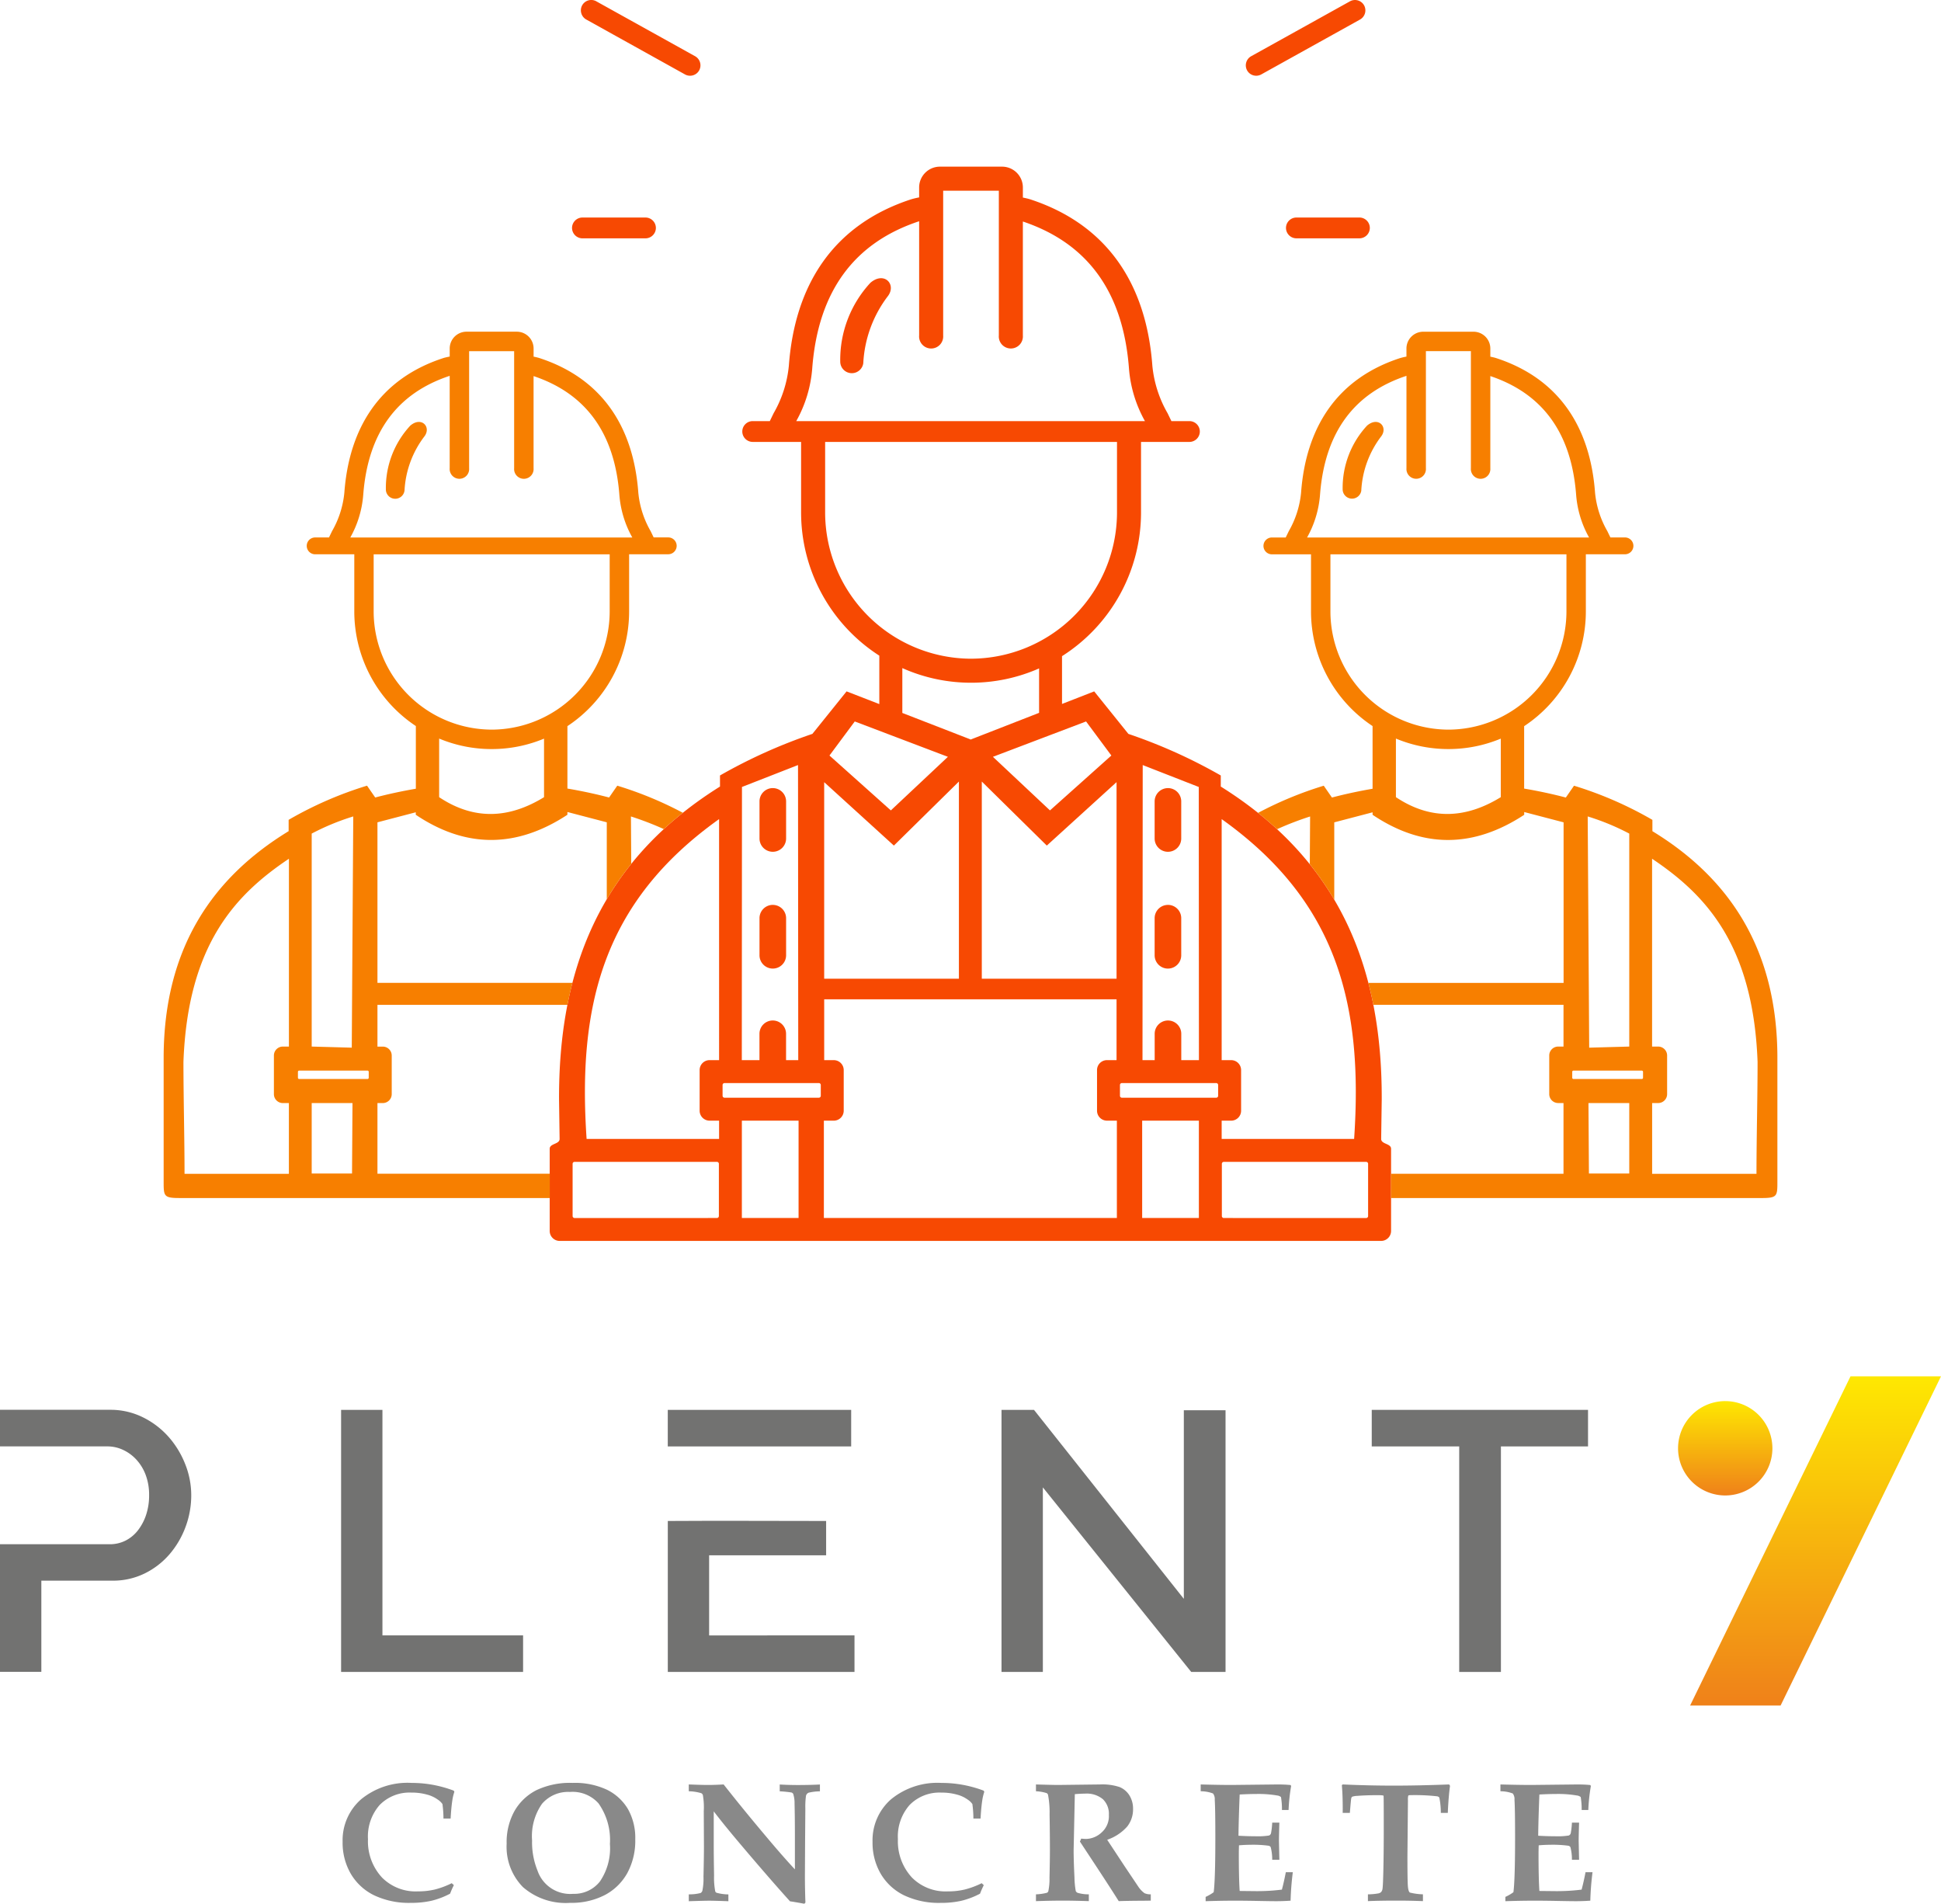 <svg xmlns="http://www.w3.org/2000/svg" xmlns:xlink="http://www.w3.org/1999/xlink" width="189.737" height="186.061" viewBox="0 0 189.737 186.061"><defs><linearGradient id="linear-gradient" x1="0.496" y1="-0.051" x2="0.496" y2="1.018" gradientUnits="objectBoundingBox"><stop offset="0" stop-color="#ffed00"></stop><stop offset="1" stop-color="#ef7f1a"></stop></linearGradient><linearGradient id="linear-gradient-2" x1="0.508" y1="-0.051" x2="0.508" y2="1.018" xlink:href="#linear-gradient"></linearGradient></defs><g id="Grupo_8" data-name="Grupo 8" transform="translate(-348.66 -266.939)"><path id="Caminho_26" data-name="Caminho 26" d="M1200.321,6199.258l.2.186a7.879,7.879,0,0,0-.366.83,7.783,7.783,0,0,1-1.821.694,8.9,8.9,0,0,1-2.015.206,7.933,7.933,0,0,1-3.608-.747,5.383,5.383,0,0,1-2.27-2.106,6.046,6.046,0,0,1-.794-3.114,5.323,5.323,0,0,1,1.793-4.144,7.145,7.145,0,0,1,4.951-1.613,11.541,11.541,0,0,1,2.076.186,11.923,11.923,0,0,1,2.045.569l.058.122a4.657,4.657,0,0,0-.2.846c-.072.472-.125,1.058-.164,1.757h-.7a10.539,10.539,0,0,0-.1-1.413,1.6,1.6,0,0,0-.447-.43,3.144,3.144,0,0,0-1.08-.5,5.5,5.5,0,0,0-1.5-.191,4.092,4.092,0,0,0-3.1,1.2,4.648,4.648,0,0,0-1.152,3.353,5.2,5.2,0,0,0,1.388,3.766,4.629,4.629,0,0,0,3.513,1.335,7.008,7.008,0,0,0,1.621-.178,8.213,8.213,0,0,0,1.668-.622Zm11.554,1.915a6.354,6.354,0,0,1-4.6-1.54,5.62,5.62,0,0,1-1.593-4.241,6.258,6.258,0,0,1,.772-3.206,5.19,5.19,0,0,1,2.143-2.029,7.684,7.684,0,0,1,3.527-.708,7.4,7.4,0,0,1,3.391.681,4.895,4.895,0,0,1,2.029,1.884,5.741,5.741,0,0,1,.71,2.963,6.614,6.614,0,0,1-.78,3.289,5.388,5.388,0,0,1-2.2,2.146,7.1,7.1,0,0,1-3.4.76Zm.311-.882a3.184,3.184,0,0,0,2.614-1.208,5.756,5.756,0,0,0,.977-3.669,6.168,6.168,0,0,0-1.118-3.968,3.393,3.393,0,0,0-2.792-1.113,3.355,3.355,0,0,0-2.731,1.163,5.508,5.508,0,0,0-.968,3.577,7.334,7.334,0,0,0,.53,2.944,3.37,3.37,0,0,0,3.489,2.273Zm11.3.716v-.666a4.363,4.363,0,0,0,1.157-.131.409.409,0,0,0,.169-.21,5.781,5.781,0,0,0,.111-1.379q.046-1.956.045-2.953l-.017-3.453a7.01,7.01,0,0,0-.089-1.582.324.324,0,0,0-.153-.178,4.627,4.627,0,0,0-1.224-.189v-.666c.844.033,1.471.05,1.876.05q.674,0,1.532-.05,1.878,2.394,4.246,5.2,1.577,1.877,2.72,3.1v-3.233q0-1.84-.033-3.172a2.976,2.976,0,0,0-.131-.971.29.29,0,0,0-.178-.139,10.624,10.624,0,0,0-1.141-.113v-.666q.883.05,1.76.05c.8,0,1.521-.017,2.17-.05v.666a5.221,5.221,0,0,0-1.09.13.426.426,0,0,0-.172.114.5.5,0,0,0-.1.188,7.74,7.74,0,0,0-.064,1.255l-.025,3.261-.017,3.283q0,1.324.05,2.642l-.106.114c-.66-.119-1.124-.2-1.4-.236q-2.09-2.314-5.045-5.814-1.494-1.773-2.412-2.98v3.161q0,1.291.033,3.111a6.98,6.98,0,0,0,.114,1.546.246.246,0,0,0,.119.136,4.452,4.452,0,0,0,1.166.164v.666q-1.307-.049-1.871-.05-.47,0-2.009.05Zm28.637-1.748.2.186a7.905,7.905,0,0,0-.366.83,7.78,7.78,0,0,1-1.821.694,8.9,8.9,0,0,1-2.015.206,7.933,7.933,0,0,1-3.608-.747,5.384,5.384,0,0,1-2.27-2.106,6.047,6.047,0,0,1-.794-3.114,5.323,5.323,0,0,1,1.793-4.144,7.145,7.145,0,0,1,4.951-1.613,11.54,11.54,0,0,1,2.076.186,11.922,11.922,0,0,1,2.045.569l.058.122a4.657,4.657,0,0,0-.2.846c-.072.472-.125,1.058-.164,1.757h-.7a10.539,10.539,0,0,0-.1-1.413,1.6,1.6,0,0,0-.447-.43,3.145,3.145,0,0,0-1.08-.5,5.5,5.5,0,0,0-1.5-.191,4.091,4.091,0,0,0-3.1,1.2,4.648,4.648,0,0,0-1.152,3.353,5.2,5.2,0,0,0,1.388,3.766,4.63,4.63,0,0,0,3.513,1.335,7.008,7.008,0,0,0,1.621-.178,8.214,8.214,0,0,0,1.668-.622Zm5.3,1.748v-.666a4.883,4.883,0,0,0,1.082-.156.275.275,0,0,0,.128-.155,5.784,5.784,0,0,0,.114-1.321q.041-1.745.041-2.747c0-.905-.011-2.051-.033-3.444a9.055,9.055,0,0,0-.153-1.909.276.276,0,0,0-.13-.161,4.042,4.042,0,0,0-1.049-.181v-.666q1.682.049,2.17.049l4.077-.049a5.36,5.36,0,0,1,1.932.255,2.057,2.057,0,0,1,.96.818,2.45,2.45,0,0,1,.352,1.327,2.71,2.71,0,0,1-.566,1.707,4.583,4.583,0,0,1-1.962,1.3l1.726,2.62,1.346,2.006a2.5,2.5,0,0,0,.575.594,1.4,1.4,0,0,0,.614.111v.616l-.477.008c-1.376.008-2.259.022-2.656.042q-.708-1.132-2.118-3.28l-1.676-2.545a1.756,1.756,0,0,0,.122-.286q.325.033.483.033a2.315,2.315,0,0,0,1.49-.611,2.135,2.135,0,0,0,.736-1.742,1.989,1.989,0,0,0-.583-1.53,2.475,2.475,0,0,0-1.746-.546c-.247,0-.58.017-1,.05l-.05,2.406-.066,3.053q0,1.036.08,2.65a8.349,8.349,0,0,0,.128,1.362.37.37,0,0,0,.178.172,3.659,3.659,0,0,0,1.1.147v.666c-.971-.033-1.834-.05-2.584-.05C1259.2,6200.956,1258.339,6200.973,1257.421,6201.006Zm16.586,0v-.416a4.478,4.478,0,0,0,.788-.458q.162-1.274.161-5.354,0-2.78-.058-3.688a.9.9,0,0,0-.166-.607,3.356,3.356,0,0,0-1.208-.217v-.666q1.919.05,3.031.049l4.479-.049q.708,0,1.274.055l.058.092a17.977,17.977,0,0,0-.25,2.351h-.649a6.978,6.978,0,0,0-.094-1.266.69.69,0,0,0-.369-.153,10.736,10.736,0,0,0-2.07-.147q-.683,0-1.6.05-.1,2.531-.116,4.03.87.05,1.632.05a6.953,6.953,0,0,0,1.357-.072.331.331,0,0,0,.194-.236,7.255,7.255,0,0,0,.114-1.024h.7c-.028.918-.041,1.518-.041,1.8l.041,1.834h-.7a4.775,4.775,0,0,0-.147-1.235.307.307,0,0,0-.219-.142,11.425,11.425,0,0,0-1.832-.089q-.445,0-1.049.05c-.011.289-.017.58-.017.879q0,2.328.083,3.583l1.612.017a19.456,19.456,0,0,0,2.517-.149q.2-.75.383-1.7h.683a27.683,27.683,0,0,0-.217,2.781q-.741.05-1.424.05c-.3,0-.885-.008-1.762-.025q-1.228-.025-2.262-.025-1.357,0-2.861.05Zm15.864,0v-.666a6.072,6.072,0,0,0,.955-.081.635.635,0,0,0,.331-.136.656.656,0,0,0,.144-.344c.036-.233.069-1.088.094-2.567q.025-1.578.025-3.217c0-2.151-.006-3.244-.02-3.286s-.205-.061-.577-.061q-1.133,0-1.951.066a1.938,1.938,0,0,0-.533.081.256.256,0,0,0-.094.144c-.022.069-.067.55-.139,1.44h-.7q.016-1.578-.083-2.714l.089-.066q2.565.116,4.987.116t5.409-.116l.089.133q-.154,1.128-.217,2.647H1297a7.54,7.54,0,0,0-.147-1.5.352.352,0,0,0-.258-.125,19.287,19.287,0,0,0-2.584-.108c-.108,0-.172.017-.194.05a1.458,1.458,0,0,0-.031.43l-.05,5.467q0,2.377.042,2.917c.025.36.092.58.194.655a5.772,5.772,0,0,0,1.279.172v.666q-1.191-.05-2.528-.05-1.757,0-2.85.05Zm13.436,0v-.416a4.469,4.469,0,0,0,.788-.458q.162-1.274.161-5.354,0-2.78-.058-3.688a.9.9,0,0,0-.166-.607,3.356,3.356,0,0,0-1.208-.217v-.666q1.919.05,3.03.049l4.479-.049q.708,0,1.274.055l.058.092a18,18,0,0,0-.25,2.351h-.65a6.97,6.97,0,0,0-.094-1.266.69.69,0,0,0-.369-.153,10.737,10.737,0,0,0-2.07-.147q-.683,0-1.6.05-.1,2.531-.116,4.03.87.05,1.632.05a6.954,6.954,0,0,0,1.357-.072.33.33,0,0,0,.194-.236,7.215,7.215,0,0,0,.114-1.024h.7c-.028.918-.041,1.518-.041,1.8l.041,1.834h-.7a4.771,4.771,0,0,0-.147-1.235.307.307,0,0,0-.219-.142,11.423,11.423,0,0,0-1.832-.089q-.445,0-1.049.05c-.011.289-.017.58-.017.879q0,2.328.083,3.583l1.612.017a19.458,19.458,0,0,0,2.517-.149q.2-.75.383-1.7h.683a27.683,27.683,0,0,0-.217,2.781q-.741.05-1.424.05c-.3,0-.885-.008-1.762-.025q-1.228-.025-2.262-.025-1.357,0-2.861.05Z" transform="translate(-807.496 -5748.252)" fill="#898989"></path><g id="Grupo_6" data-name="Grupo 6" transform="translate(348.66 401.458)"><path id="Caminho_27" data-name="Caminho 27" d="M0,4920.075v-12.483H10.715a3.386,3.386,0,0,0,1.569-.361,3.6,3.6,0,0,0,1.209-1.01,5.059,5.059,0,0,0,.794-1.515,6.025,6.025,0,0,0,.289-1.912,5.515,5.515,0,0,0-.325-1.948,4.564,4.564,0,0,0-.9-1.5,4.121,4.121,0,0,0-1.317-.974,3.608,3.608,0,0,0-1.533-.343l-6.458,0H0v-3.576H10.752a7.113,7.113,0,0,1,3.193.721,8.173,8.173,0,0,1,2.507,1.894,8.938,8.938,0,0,1,1.642,2.67,8.188,8.188,0,0,1,.6,3.048,8.842,8.842,0,0,1-.559,3.121,8.748,8.748,0,0,1-1.569,2.67,7.638,7.638,0,0,1-2.435,1.876,7.037,7.037,0,0,1-3.157.7H4.041v8.912H0Z" transform="translate(0 -4891.18)" fill="#727271" fill-rule="evenodd"></path><path id="Caminho_28" data-name="Caminho 28" d="M1184.31,4920.094V4894.48h4.041v22.043H1202.1v3.571Z" transform="translate(-1150.967 -4891.2)" fill="#727271"></path><path id="Caminho_29" data-name="Caminho 29" d="M3481.361,4902.056v18.038h-4.041V4894.48h3.175l14.647,18.471v-18.435h4.077v25.578h-3.355Z" transform="translate(-3379.42 -4891.2)" fill="#727271"></path><path id="Caminho_30" data-name="Caminho 30" d="M4784,4898.052h-8.515v22.042h-4.077v-22.042h-8.55v-3.572H4784Z" transform="translate(-4628.767 -4891.2)" fill="#727271"></path><path id="Caminho_31" data-name="Caminho 31" d="M2336.9,4916.484v3.572H2318.65V4905.3c5.157-.035,10.291,0,15.477,0v3.355H2322.69v7.829Zm-18.253-18.472v-3.572h17.928v3.572H2318.65Z" transform="translate(-2253.371 -4891.161)" fill="#727271"></path><g id="Grupo_5" data-name="Grupo 5" transform="translate(164.033)"><path id="Caminho_32" data-name="Caminho 32" d="M5868.24,4810.134h8.845l15.679-32.174h-8.845Z" transform="translate(-5867.06 -4777.96)" fill-rule="evenodd" fill="url(#linear-gradient)"></path><path id="Caminho_33" data-name="Caminho 33" d="M5830.911,4873.281a4.611,4.611,0,1,0-4.61-4.611A4.611,4.611,0,0,0,5830.911,4873.281Z" transform="translate(-5826.3 -4861.636)" fill-rule="evenodd" fill="url(#linear-gradient-2)"></path></g></g><g id="Grupo_7" data-name="Grupo 7" transform="translate(364.649 266.939)"><path id="Caminho_34" data-name="Caminho 34" d="M1911.8,21.252h6.162a1.02,1.02,0,0,1,1.017,1.017h0a1.021,1.021,0,0,1-1.017,1.017H1911.8a1.021,1.021,0,0,1-1.017-1.017h0A1.02,1.02,0,0,1,1911.8,21.252ZM1913.149.116l9.658,5.367a1.023,1.023,0,0,1,.407,1.38h0a1.018,1.018,0,0,1-1.38.407L1912.176,1.9a1.025,1.025,0,0,1-.407-1.38h0a1.017,1.017,0,0,1,1.38-.407Zm73.684,0-9.658,5.367a1.024,1.024,0,0,0-.407,1.38h0a1.019,1.019,0,0,0,1.38.407l9.658-5.367a1.025,1.025,0,0,0,.407-1.38h0a1.017,1.017,0,0,0-1.38-.407Zm-5.243,21.135h6.162a1.02,1.02,0,0,1,1.017,1.017h0a1.021,1.021,0,0,1-1.017,1.017h-6.162a1.021,1.021,0,0,1-1.017-1.017h0A1.02,1.02,0,0,1,1981.589,21.252Zm-34.065,52.71-9.106-3.456-2.472,3.33,6,5.364Zm2.264-9.59h0a14.307,14.307,0,0,0,14.265-14.265V43.184h-28.53v6.923a14.307,14.307,0,0,0,14.265,14.265ZM1939.253,35.49a11.8,11.8,0,0,1,2.427-6.586c.825-1.139-.4-2.419-1.733-1.271A11.074,11.074,0,0,0,1937,35.317,1.132,1.132,0,0,0,1939.253,35.49Zm7.81-16.861h5.44V32.784a1.178,1.178,0,1,0,2.349,0V21.641c6.225,2.086,9.782,6.76,10.368,14.315a12.5,12.5,0,0,0,1.567,5.194H1932.7a12.5,12.5,0,0,0,1.566-5.194c.588-7.587,4.172-12.268,10.447-14.341v11.17a1.178,1.178,0,1,0,2.349,0V18.63Zm22.308,22.519-.371-.767a11.508,11.508,0,0,1-1.489-4.633c-.575-7.859-4.3-13.784-11.966-16.282-.158-.051-.454-.119-.692-.166v-.993a2.034,2.034,0,0,0-2.028-2.027h-6.084a2.033,2.033,0,0,0-2.028,2.027v.978a7.9,7.9,0,0,0-.771.182c-7.67,2.5-11.391,8.423-11.966,16.282a11.5,11.5,0,0,1-1.489,4.633l-.371.767h-1.673a1.02,1.02,0,0,0-1.017,1.017h0a1.021,1.021,0,0,0,1.017,1.017h4.731v6.923a16.638,16.638,0,0,0,7.646,13.968v4.733l-3.2-1.242-3.342,4.155a51.417,51.417,0,0,0-9.032,4.064v1.084c-12,7.5-15.777,18.287-15.733,30.6q.027,1.918.055,3.836c.008.533-.969.436-.969.968v8.036a.975.975,0,0,0,.969.968h80.309a.975.975,0,0,0,.968-.968v-8.036c0-.533-.976-.436-.968-.968q.027-1.919.055-3.836c.044-12.316-3.732-23.1-15.733-30.6V75.785a51.41,51.41,0,0,0-9.032-4.064l-3.342-4.155-3.145,1.227V64.123a16.64,16.64,0,0,0,7.723-14.017V43.184h4.731a1.021,1.021,0,0,0,1.017-1.017h0a1.02,1.02,0,0,0-1.017-1.017h-1.764Zm-26.3,24.142a16.461,16.461,0,0,0,6.722,1.43h0a16.456,16.456,0,0,0,6.645-1.4v4.343l-6.712,2.618v-.024l-6.656-2.583V65.291Zm8.854,8.671,9.106-3.456,2.472,3.33-6,5.364ZM1935.4,119.036v-9.513h.971a.972.972,0,0,0,.969-.969v-3.978a.972.972,0,0,0-.969-.968h-.939V97.662h28.578v5.945h-.939a.972.972,0,0,0-.969.968v3.978a.972.972,0,0,0,.969.969h.971v9.513H1935.4Zm31.114,0v-9.513h5.544l0,4.049v5.464Zm8.858,0h-.914a.2.2,0,0,1-.154-.184v-5.114a.19.19,0,0,1,.186-.187h13.924a.187.187,0,0,1,.186.187v5.114a.191.191,0,0,1-.186.187h-13.042v0Zm-1.617-13.186h-9.225a.187.187,0,0,0-.187.187v1.056a.187.187,0,0,0,.187.187h9.225a.187.187,0,0,0,.186-.187v-1.056A.187.187,0,0,0,1973.758,105.85Zm13.479,5.459h-12.949v-1.786h.931a.972.972,0,0,0,.969-.969v-3.978a.971.971,0,0,0-.969-.968h-.931V80.05c11.394,8.119,13.831,18.276,12.949,31.258Zm-20.688-7.7h1.191v-2.576a1.3,1.3,0,0,1,1.3-1.3h0a1.3,1.3,0,0,1,1.3,1.3v2.576h1.726l-.016-26.7-5.479-2.142Zm-2.536-27.169v19.21h-13.172V76.378l6.355,6.259,6.816-6.2Zm5.023.58h0a1.3,1.3,0,0,0-1.3,1.3v3.624a1.3,1.3,0,0,0,1.3,1.3h0a1.3,1.3,0,0,0,1.3-1.3V78.314A1.3,1.3,0,0,0,1969.035,77.018Zm0,11.415h0a1.3,1.3,0,0,0-1.3,1.3v3.624a1.3,1.3,0,0,0,1.3,1.3h0a1.3,1.3,0,0,0,1.3-1.3V89.729A1.3,1.3,0,0,0,1969.035,88.433Zm-36.106,30.6v-9.513h-5.544l0,4.049v5.464Zm-8.858,0h.914a.2.2,0,0,0,.154-.184v-5.114a.191.191,0,0,0-.187-.187h-13.924a.187.187,0,0,0-.187.187v5.114a.191.191,0,0,0,.187.187h13.042Zm1.617-13.186h9.225a.187.187,0,0,1,.187.187v1.056a.187.187,0,0,1-.187.187h-9.225a.187.187,0,0,1-.187-.187v-1.056A.187.187,0,0,1,1925.688,105.85Zm-13.479,5.459h12.95v-1.786h-.932a.972.972,0,0,1-.969-.969v-3.978a.971.971,0,0,1,.969-.968h.932V80.05c-11.394,8.119-13.831,18.276-12.95,31.258Zm20.688-7.7h-1.191v-2.576a1.3,1.3,0,0,0-1.3-1.3h0a1.3,1.3,0,0,0-1.3,1.3v2.576h-1.726l.016-26.7,5.479-2.142Zm2.536-27.169v19.21H1948.6V76.378l-6.356,6.259-6.816-6.2Zm-5.023.58h0a1.3,1.3,0,0,1,1.3,1.3v3.624a1.3,1.3,0,0,1-1.3,1.3h0a1.3,1.3,0,0,1-1.3-1.3V78.314A1.3,1.3,0,0,1,1930.411,77.018Zm0,11.415h0a1.3,1.3,0,0,1,1.3,1.3v3.624a1.3,1.3,0,0,1-1.3,1.3h0a1.3,1.3,0,0,1-1.3-1.3V89.729A1.3,1.3,0,0,1,1930.411,88.433Z" transform="translate(-1870.854 0.009)" fill="#f74902" fill-rule="evenodd"></path><path id="Caminho_35" data-name="Caminho 35" d="M579.581,1221.478h.593V1203.12c-5.206,3.49-9.887,8.377-10.311,19.852,0,3.437.107,7.506.107,10.943h10.2V1227h-.593a.874.874,0,0,1-.871-.871v-3.776A.874.874,0,0,1,579.581,1221.478Zm28.305-6.225H588.828V1199.56l3.746-.981v.243c4.941,3.32,9.881,3.242,14.822,0v-.27l3.849,1.007v7.517a29.586,29.586,0,0,1,2.391-3.451l-.03-4.638a30.711,30.711,0,0,1,3.215,1.235q.884-.815,1.859-1.594a35.868,35.868,0,0,0-6.409-2.649l-.8,1.156c-1.354-.356-2.713-.643-4.074-.875v-6.1a13.451,13.451,0,0,0,6.032-11.2v-5.6h3.826a.826.826,0,0,0,.822-.823h0a.825.825,0,0,0-.822-.823h-1.427l-.3-.62a9.3,9.3,0,0,1-1.2-3.746c-.465-6.355-3.475-11.148-9.677-13.167-.128-.041-.368-.1-.56-.134v-.8a1.644,1.644,0,0,0-1.64-1.64h-4.92a1.644,1.644,0,0,0-1.64,1.64v.791c-.2.038-.481.1-.623.147-6.2,2.019-9.212,6.812-9.677,13.167a9.3,9.3,0,0,1-1.2,3.746l-.3.62h-1.353a.825.825,0,0,0-.823.823h0a.826.826,0,0,0,.823.823h3.826v5.6a13.453,13.453,0,0,0,6.017,11.186v6.127c-1.328.229-2.652.51-3.972.857l-.8-1.156a36.559,36.559,0,0,0-7.663,3.339v1.108c-7.364,4.491-12.218,11.367-12.218,22.173v12.078c0,1.44.014,1.606,1.606,1.606h36.14v-2.374H588.828V1227h.523a.875.875,0,0,0,.872-.871v-3.776a.874.874,0,0,0-.872-.871h-.523v-4.08H607.4q.213-1.084.487-2.144Zm-7.893-24.752h0a11.57,11.57,0,0,0,11.536-11.536v-5.6H588.457v5.6A11.57,11.57,0,0,0,599.993,1190.5Zm-5.134.874v5.728c3.417,2.275,6.835,2.1,10.253,0v-5.722a13.313,13.313,0,0,1-5.119,1.02h0A13.307,13.307,0,0,1,594.859,1191.375Zm-3.386-24.23a9.535,9.535,0,0,1,1.962-5.326c.667-.921-.322-1.956-1.4-1.028A8.953,8.953,0,0,0,589.65,1167a.915.915,0,0,0,1.822.14Zm6.316-13.634h4.4v11.446a.953.953,0,1,0,1.9,0v-9.011c5.034,1.687,7.91,5.466,8.384,11.576a10.111,10.111,0,0,0,1.267,4.2H586.174a10.11,10.11,0,0,0,1.267-4.2c.476-6.135,3.374-9.921,8.448-11.6v9.033a.953.953,0,1,0,1.9,0V1153.51ZM582.4,1221.478l3.917.107.146-22.6a23.432,23.432,0,0,0-4.063,1.677v20.814Zm3.988,5.519H582.4v6.89h3.943Zm-5.214-3.17h6.681a.12.12,0,0,1,.12.12v.581a.12.12,0,0,1-.12.12h-6.681a.12.12,0,0,1-.12-.12v-.581A.12.12,0,0,1,581.179,1223.827Z" transform="translate(-567.92 -1119.188)" fill="#f77f00" fill-rule="evenodd"></path><path id="Caminho_36" data-name="Caminho 36" d="M4386.552,1190.48h0a11.57,11.57,0,0,0,11.536-11.536v-5.6h-23.072v5.6A11.57,11.57,0,0,0,4386.552,1190.48Zm20.5,30.977h-.593V1203.1c5.207,3.49,9.888,8.377,10.312,19.852,0,3.437-.107,7.506-.107,10.943h-10.2v-6.918h.593a.874.874,0,0,0,.871-.871v-3.777A.874.874,0,0,0,4407.052,1221.457Zm-9.248-6.224h-19.08q.275,1.06.487,2.144H4397.8v4.08h-.523a.874.874,0,0,0-.871.871v3.777a.874.874,0,0,0,.871.871h.523v6.912h-16.86v2.374h36.163c1.592,0,1.605-.166,1.605-1.606v-12.078c0-10.806-4.854-17.682-12.218-22.173V1199.3a36.556,36.556,0,0,0-7.663-3.339l-.8,1.156c-1.354-.356-2.713-.643-4.075-.875v-6.1a13.451,13.451,0,0,0,6.032-11.2v-5.6h3.826a.826.826,0,0,0,.823-.823h0a.825.825,0,0,0-.823-.823h-1.426l-.3-.62a9.314,9.314,0,0,1-1.2-3.746c-.465-6.355-3.475-11.147-9.677-13.167-.127-.041-.368-.1-.56-.134v-.8a1.644,1.644,0,0,0-1.64-1.64h-4.92a1.644,1.644,0,0,0-1.64,1.64v.791a6.4,6.4,0,0,0-.624.147c-6.2,2.019-9.211,6.812-9.677,13.167a9.3,9.3,0,0,1-1.2,3.746l-.3.62h-1.353a.825.825,0,0,0-.823.823h0a.826.826,0,0,0,.823.823h3.826v5.6a13.453,13.453,0,0,0,6.017,11.186v6.127c-1.327.229-2.652.51-3.972.858l-.8-1.156a35.891,35.891,0,0,0-6.422,2.656q.975.779,1.857,1.594a30.5,30.5,0,0,1,3.23-1.242l-.03,4.666a29.5,29.5,0,0,1,2.392,3.461v-7.554l3.746-.981v.243c4.941,3.32,9.881,3.242,14.822,0v-.27l3.849,1.007v15.693Zm6.424,6.224-3.917.107-.146-22.6a23.429,23.429,0,0,1,4.063,1.677v20.814Zm-3.988,5.519h3.988v6.89h-3.943Zm5.214-3.17h-6.681a.12.12,0,0,0-.12.12v.581a.12.12,0,0,0,.12.12h6.681a.12.12,0,0,0,.12-.12v-.581A.12.12,0,0,0,4405.454,1223.807Zm-24.036-32.453v5.728c3.417,2.275,6.835,2.1,10.252,0v-5.722a13.312,13.312,0,0,1-5.119,1.02h0A13.306,13.306,0,0,1,4381.418,1191.354Zm-3.386-24.23a9.535,9.535,0,0,1,1.962-5.326c.667-.921-.323-1.956-1.4-1.028a8.954,8.954,0,0,0-2.383,6.214.916.916,0,0,0,1.822.14Zm6.315-13.634h4.4v11.446a.953.953,0,1,0,1.9,0v-9.011c5.034,1.687,7.911,5.466,8.385,11.576a10.11,10.11,0,0,0,1.267,4.2h-27.565a10.117,10.117,0,0,0,1.267-4.2c.476-6.135,3.374-9.921,8.448-11.6v9.033a.953.953,0,1,0,1.9,0V1153.49Z" transform="translate(-4260.953 -1119.167)" fill="#f77f00" fill-rule="evenodd"></path></g></g></svg>